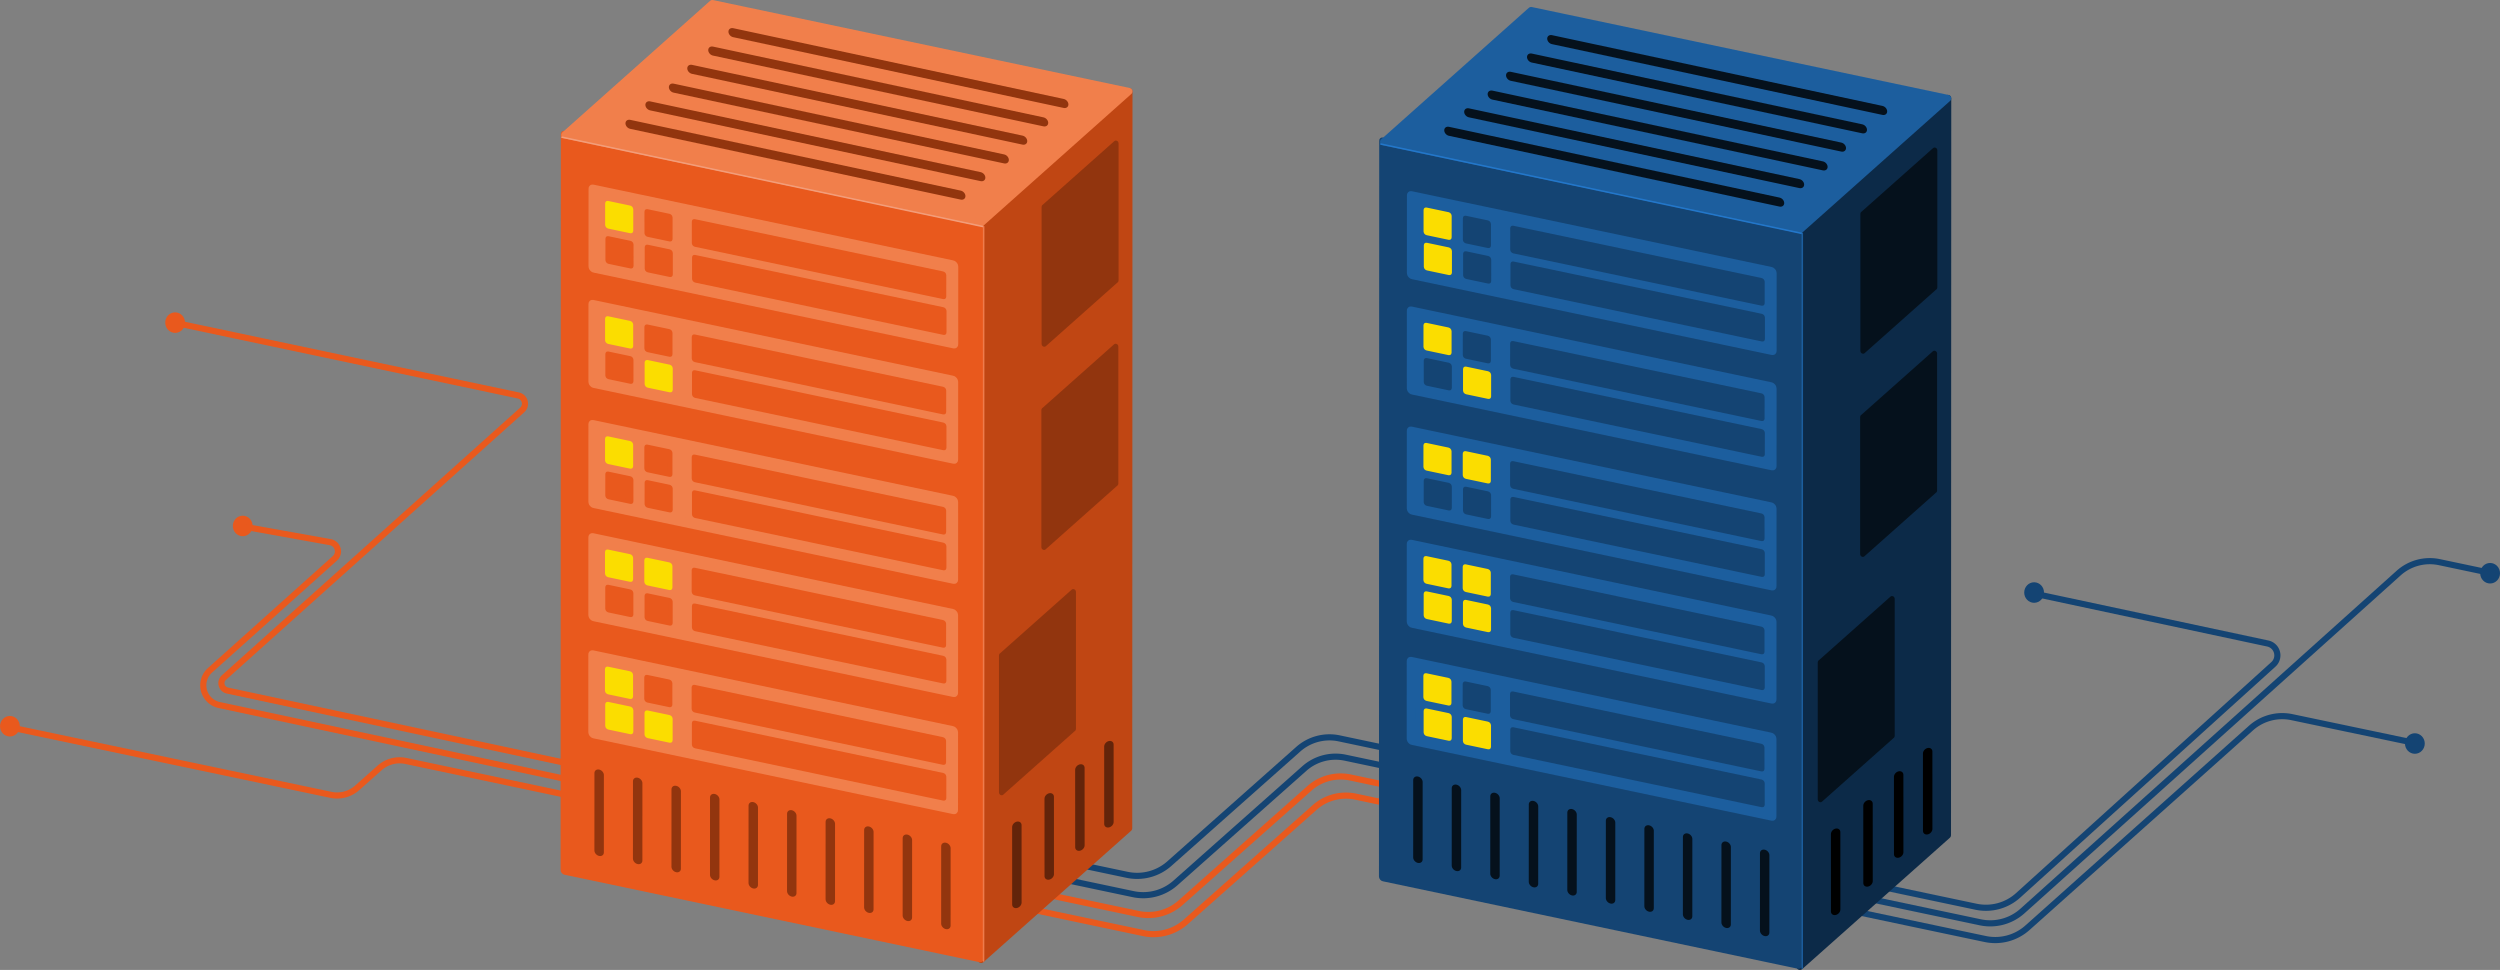 <?xml version="1.0" encoding="UTF-8" standalone="no"?>
<!-- Created with Inkscape (http://www.inkscape.org/) -->

<svg
   width="162.652mm"
   height="63.106mm"
   viewBox="0 0 162.652 63.106"
   version="1.1"
   id="svg1"
   xmlns="http://www.w3.org/2000/svg"
   xmlns:svg="http://www.w3.org/2000/svg">
  <rect x="0" y="0" width="162.652" height="63.106" fill="#808080" stroke="none"/>
  <defs
     id="defs1" />
  <rect
     style="display:none;fill:#ffffff;fill-opacity:1;fill-rule:evenodd;stroke:#e9591d;stroke-width:0.4;stroke-linecap:round;stroke-linejoin:round;stroke-dasharray:none;stroke-opacity:1;paint-order:markers fill stroke"
     id="rect10"
     width="187.463"
     height="112.627"
     x="-17.293"
     y="-11.334"
     ry="0.027" />
  <g
     id="layer5"
     transform="translate(-32.907,-12.354)">
    <path
       style="fill:none;fill-opacity:1;fill-rule:evenodd;stroke:#e9591d;stroke-width:0.4;stroke-linecap:round;stroke-linejoin:round;stroke-dasharray:none;stroke-opacity:1;paint-order:markers fill stroke"
       d="m 111.377,82.74 22.24,4.624 a 0.549,0.549 128.669 0 0 0.612,-0.765 L 123.46,62.867 a 0.49,0.49 128.602 0 1 0.544,-0.682 l 33.411,6.865"
       id="path10-3-7-0"
       transform="matrix(0.916,0.402,0.402,-0.916,-90.887,64.393)" />
    <path
       style="fill:none;fill-opacity:1;fill-rule:evenodd;stroke:#e9591d;stroke-width:0.4;stroke-linecap:round;stroke-linejoin:round;stroke-dasharray:none;stroke-opacity:1;paint-order:markers fill stroke"
       d="m 122.85,74.012 5.338,1.282 a 0.609,0.609 129.541 0 0 0.697,-0.844 l -4.51,-9.932 a 1.311,1.311 128.611 0 1 1.458,-1.826 l 32.383,6.674"
       id="path10-3-7-0-5"
       transform="matrix(0.916,0.402,0.402,-0.916,-93.295,65.065)" />
    <path
       style="fill:none;fill-opacity:1;fill-rule:evenodd;stroke:#144473;stroke-width:0.4;stroke-linecap:round;stroke-linejoin:round;stroke-dasharray:none;stroke-opacity:1;paint-order:markers fill stroke"
       d="m 106.241,70.586 19.253,4.063 a 3.159,3.159 165.159 0 0 2.75,-0.729 l 8.385,-7.443 a 3.06,3.06 165.167 0 1 2.664,-0.706 l 21.803,4.607"
       id="path10-9"
       transform="translate(-18.861,-4.121)" />
    <path
       style="fill:none;fill-opacity:1;fill-rule:evenodd;stroke:#144473;stroke-width:0.4;stroke-linecap:round;stroke-linejoin:round;stroke-dasharray:none;stroke-opacity:1;paint-order:markers fill stroke"
       d="m 106.241,70.586 19.253,4.063 a 3.159,3.159 165.159 0 0 2.75,-0.729 l 8.385,-7.443 a 3.06,3.06 165.167 0 1 2.664,-0.706 l 21.803,4.607"
       id="path10-2"
       transform="translate(-19.257,-5.378)" />
    <path
       style="fill:none;fill-opacity:1;fill-rule:evenodd;stroke:#144473;stroke-width:0.4;stroke-linecap:round;stroke-linejoin:round;stroke-dasharray:none;stroke-opacity:1;paint-order:markers fill stroke"
       d="m 106.241,70.586 19.253,4.063 a 3.122,3.122 164.886 0 0 2.74,-0.74 l 16.607,-15.028 a 0.79,0.79 74.958 0 0 -0.365,-1.358 l -15.064,-3.218"
       id="path10-2-1"
       transform="translate(35.974,-3.302)" />
    <path
       style="fill:none;fill-opacity:1;fill-rule:evenodd;stroke:#e9591d;stroke-width:0.4;stroke-linecap:round;stroke-linejoin:round;stroke-dasharray:none;stroke-opacity:1;paint-order:markers fill stroke"
       d="m 106.241,70.586 19.253,4.063 a 3.159,3.159 165.159 0 0 2.75,-0.729 l 8.385,-7.443 a 3.06,3.06 165.167 0 1 2.664,-0.706 l 21.803,4.607"
       id="path10"
       transform="translate(-18.19,-1.587)" />
    <path
       style="fill:none;fill-opacity:1;fill-rule:evenodd;stroke:#e9591d;stroke-width:0.4;stroke-linecap:round;stroke-linejoin:round;stroke-dasharray:none;stroke-opacity:1;paint-order:markers fill stroke"
       d="m 125.067,65.604 20.942,4.408 a 1.965,1.965 165.13 0 0 1.71,-0.454 l 1.459,-1.297 a 1.963,1.963 165.157 0 1 1.71,-0.453 l 10.159,2.148"
       id="path10-8"
       transform="translate(-91.574,-5.945)" />
    <ellipse
       style="fill:#e9591d;fill-opacity:1;fill-rule:evenodd;stroke:#e9591d;stroke-width:0.4;stroke-linecap:round;stroke-linejoin:round;stroke-dasharray:none;stroke-opacity:1;paint-order:markers fill stroke"
       id="path11"
       cx="33.552"
       cy="59.603"
       rx="0.444"
       ry="0.468" />
    <ellipse
       style="fill:#e9591d;fill-opacity:1;fill-rule:evenodd;stroke:#e9591d;stroke-width:0.4;stroke-linecap:round;stroke-linejoin:round;stroke-dasharray:none;stroke-opacity:1;paint-order:markers fill stroke"
       id="path11-8"
       cx="48.699"
       cy="46.573"
       rx="0.444"
       ry="0.468" />
    <ellipse
       style="fill:#e9591d;fill-opacity:1;fill-rule:evenodd;stroke:#e9591d;stroke-width:0.4;stroke-linecap:round;stroke-linejoin:round;stroke-dasharray:none;stroke-opacity:1;paint-order:markers fill stroke"
       id="path11-5"
       cx="44.301"
       cy="33.344"
       rx="0.444"
       ry="0.468" />
    <path
       style="fill:none;fill-opacity:1;fill-rule:evenodd;stroke:#144473;stroke-width:0.4;stroke-linecap:round;stroke-linejoin:round;stroke-dasharray:none;stroke-opacity:1;paint-order:markers fill stroke"
       d="m 106.241,70.586 19.253,4.063 a 3.147,3.147 165.069 0 0 2.746,-0.732 l 14.543,-12.992 a 3.052,3.052 165.044 0 1 2.661,-0.711 l 7.846,1.648"
       id="path10-2-35"
       transform="translate(36.574,-1.202)" />
    <ellipse
       style="fill:#144473;fill-opacity:1;fill-rule:evenodd;stroke:#144473;stroke-width:0.4;stroke-linecap:round;stroke-linejoin:round;stroke-dasharray:none;stroke-opacity:1;paint-order:markers fill stroke"
       id="path11-9-5"
       cx="165.248"
       cy="50.905"
       rx="0.444"
       ry="0.468" />
    <ellipse
       style="fill:#144473;fill-opacity:1;fill-rule:evenodd;stroke:#144473;stroke-width:0.4;stroke-linecap:round;stroke-linejoin:round;stroke-dasharray:none;stroke-opacity:1;paint-order:markers fill stroke"
       id="path11-9"
       cx="190.02"
       cy="60.728"
       rx="0.444"
       ry="0.468" />
    <ellipse
       style="fill:#144473;fill-opacity:1;fill-rule:evenodd;stroke:#144473;stroke-width:0.4;stroke-linecap:round;stroke-linejoin:round;stroke-dasharray:none;stroke-opacity:1;paint-order:markers fill stroke"
       id="path11-9-3"
       cx="194.915"
       cy="49.649"
       rx="0.444"
       ry="0.468" />
    <path
       style="fill:none;fill-opacity:1;fill-rule:evenodd;stroke:#144473;stroke-width:0.4;stroke-linecap:round;stroke-linejoin:round;stroke-dasharray:none;stroke-opacity:1;paint-order:markers fill stroke"
       d="m 106.241,70.586 19.253,4.063 a 3.136,3.136 164.991 0 0 2.744,-0.736 l 24.47,-21.982 a 3.038,3.038 164.993 0 1 2.658,-0.713 l 3.071,0.648"
       id="path10-2-3"
       transform="translate(36.253,-2.289)" />
    <path
       style="fill:none;fill-opacity:1;fill-rule:evenodd;stroke:#e9591d;stroke-width:0.4;stroke-linecap:round;stroke-linejoin:round;stroke-dasharray:none;stroke-opacity:1;paint-order:markers fill stroke"
       d="m 106.241,70.586 19.253,4.063 a 3.159,3.159 165.159 0 0 2.75,-0.729 l 8.385,-7.443 a 3.06,3.06 165.167 0 1 2.664,-0.706 l 21.803,4.607"
       id="path10-4"
       transform="translate(-18.53,-2.832)" />
  </g>
  <g
     id="layer1"
     transform="translate(-32.907,-12.354)">
    <path
       style="fill:#c04613;fill-opacity:1;fill-rule:evenodd;stroke:#c04613;stroke-width:0.45;stroke-linecap:square;stroke-linejoin:round;stroke-dasharray:none;stroke-opacity:1;paint-order:markers fill stroke"
       d="m 106.363,18.3 -0.017,47.94 -9.604,8.543 -0.041,-47.924 z"
       id="path6-9" />
    <rect
       style="fill:#e9591d;fill-opacity:1;fill-rule:evenodd;stroke:#e9591d;stroke-width:0.455;stroke-linecap:square;stroke-linejoin:round;stroke-dasharray:none;stroke-opacity:1;paint-order:markers fill stroke"
       id="rect1-2"
       width="27.67"
       height="47.935"
       x="71.185"
       y="6.432"
       ry="0.027"
       transform="matrix(0.978,0.206,-3.4125694e-4,1,0,0)" />
    <path
       id="rect2-5"
       style="fill:#f17f4b;fill-opacity:1;fill-rule:evenodd;stroke:#f17f4b;stroke-width:0.45;stroke-linecap:square;stroke-linejoin:round;stroke-opacity:1;paint-order:markers fill stroke"
       d="m 79.253,12.579 27.109,5.72 -9.604,8.554 -27.109,-5.72 z" />
    <path
       style="fill:#f17f4b;fill-opacity:1;fill-rule:evenodd;stroke:#92350e;stroke-width:0.6;stroke-linecap:round;stroke-linejoin:round;stroke-dasharray:none;stroke-opacity:1;paint-order:markers fill stroke"
       d="m 149.694,22.638 c 7,0.023 14,0.047 21.001,0.07"
       id="path7-7"
       transform="matrix(1.024,0.216,-3.3319508e-4,0.976,-79.372,-33.985)" />
    <path
       style="fill:#ffffff;fill-rule:evenodd;stroke:#92350e;stroke-width:0.6;stroke-linecap:round;stroke-linejoin:round;stroke-dasharray:none;stroke-opacity:1;paint-order:markers fill stroke"
       d="m 149.694,22.638 c 7,0.023 14,0.047 21.001,0.07"
       id="path7-0-4"
       transform="matrix(1.024,0.216,-3.3319508e-4,0.976,-78.076,-35.187)" />
    <path
       style="fill:#ffffff;fill-rule:evenodd;stroke:#92350e;stroke-width:0.6;stroke-linecap:round;stroke-linejoin:round;stroke-dasharray:none;stroke-opacity:1;paint-order:markers fill stroke"
       d="m 149.694,22.638 c 7,0.023 14,0.047 21.001,0.07"
       id="path7-08-9"
       transform="matrix(1.024,0.216,-3.3319508e-4,0.976,-76.548,-36.34)" />
    <path
       style="fill:#ffffff;fill-rule:evenodd;stroke:#92350e;stroke-width:0.6;stroke-linecap:round;stroke-linejoin:round;stroke-dasharray:none;stroke-opacity:1;paint-order:markers fill stroke"
       d="m 149.694,22.638 c 7,0.023 14,0.047 21.001,0.07"
       id="path7-03-9"
       transform="matrix(1.024,0.216,-3.3319508e-4,0.976,-75.351,-37.563)" />
    <path
       style="fill:#ffffff;fill-rule:evenodd;stroke:#92350e;stroke-width:0.6;stroke-linecap:round;stroke-linejoin:round;stroke-dasharray:none;stroke-opacity:1;paint-order:markers fill stroke"
       d="m 149.694,22.638 c 7,0.023 14,0.047 21.001,0.07"
       id="path7-1-4"
       transform="matrix(1.024,0.216,-3.3319508e-4,0.976,-73.987,-38.751)" />
    <path
       style="fill:#ffffff;fill-rule:evenodd;stroke:#92350e;stroke-width:0.6;stroke-linecap:round;stroke-linejoin:round;stroke-dasharray:none;stroke-opacity:1;paint-order:markers fill stroke"
       d="m 149.694,22.638 c 7,0.023 14,0.047 21.001,0.07"
       id="path7-8-5"
       transform="matrix(1.024,0.216,-3.3319508e-4,0.976,-72.673,-39.949)" />
    <rect
       style="fill:#f17f4b;fill-opacity:1;fill-rule:evenodd;stroke:#f17f4b;stroke-width:0.607;stroke-linecap:round;stroke-linejoin:round;stroke-dasharray:none;stroke-opacity:1;paint-order:markers fill stroke"
       id="rect7-9"
       width="23.988"
       height="5.115"
       x="73.106"
       y="9.605"
       ry="0.027"
       transform="matrix(0.978,0.206,-3.4125694e-4,1,0,0)" />
    <path
       style="fill:#f17f4b;fill-opacity:1;fill-rule:evenodd;stroke:#92350e;stroke-width:0.6;stroke-linecap:round;stroke-linejoin:round;stroke-dasharray:none;stroke-opacity:1;paint-order:markers fill stroke"
       d="m 147.902,66.741 c 0,1.72 0,3.44 0,5.159"
       id="path8-3"
       transform="matrix(1.024,0.216,-3.3319508e-4,0.976,-79.541,-34.371)" />
    <path
       style="fill:#f17f4b;fill-opacity:1;fill-rule:evenodd;stroke:#92350e;stroke-width:0.6;stroke-linecap:round;stroke-linejoin:round;stroke-dasharray:none;stroke-opacity:1;paint-order:markers fill stroke"
       d="m 147.902,66.741 c 0,1.72 0,3.44 0,5.159"
       id="path8-9-5"
       transform="matrix(1.024,0.216,-3.3319508e-4,0.976,-77.034,-33.842)" />
    <path
       style="fill:#f17f4b;fill-opacity:1;fill-rule:evenodd;stroke:#92350e;stroke-width:0.6;stroke-linecap:round;stroke-linejoin:round;stroke-dasharray:none;stroke-opacity:1;paint-order:markers fill stroke"
       d="m 147.902,66.741 c 0,1.72 0,3.44 0,5.159"
       id="path8-7-7"
       transform="matrix(1.024,0.216,-3.3319508e-4,0.976,-74.528,-33.313)" />
    <path
       style="fill:#f17f4b;fill-opacity:1;fill-rule:evenodd;stroke:#92350e;stroke-width:0.6;stroke-linecap:round;stroke-linejoin:round;stroke-dasharray:none;stroke-opacity:1;paint-order:markers fill stroke"
       d="m 147.902,66.741 c 0,1.72 0,3.44 0,5.159"
       id="path8-1-0"
       transform="matrix(1.024,0.216,-3.3319508e-4,0.976,-72.021,-32.784)" />
    <path
       style="fill:#f17f4b;fill-opacity:1;fill-rule:evenodd;stroke:#92350e;stroke-width:0.6;stroke-linecap:round;stroke-linejoin:round;stroke-dasharray:none;stroke-opacity:1;paint-order:markers fill stroke"
       d="m 147.902,66.741 c 0,1.72 0,3.44 0,5.159"
       id="path8-4-8"
       transform="matrix(1.024,0.216,-3.3319508e-4,0.976,-69.514,-32.255)" />
    <path
       style="fill:#f17f4b;fill-opacity:1;fill-rule:evenodd;stroke:#92350e;stroke-width:0.6;stroke-linecap:round;stroke-linejoin:round;stroke-dasharray:none;stroke-opacity:1;paint-order:markers fill stroke"
       d="m 147.902,66.741 c 0,1.72 0,3.44 0,5.159"
       id="path8-8-1"
       transform="matrix(1.024,0.216,-3.3319508e-4,0.976,-67.008,-31.726)" />
    <path
       style="fill:#f17f4b;fill-opacity:1;fill-rule:evenodd;stroke:#92350e;stroke-width:0.6;stroke-linecap:round;stroke-linejoin:round;stroke-dasharray:none;stroke-opacity:1;paint-order:markers fill stroke"
       d="m 147.902,66.741 c 0,1.72 0,3.44 0,5.159"
       id="path8-0-9"
       transform="matrix(1.024,0.216,-3.3319508e-4,0.976,-64.501,-31.197)" />
    <path
       style="fill:#f17f4b;fill-opacity:1;fill-rule:evenodd;stroke:#92350e;stroke-width:0.6;stroke-linecap:round;stroke-linejoin:round;stroke-dasharray:none;stroke-opacity:1;paint-order:markers fill stroke"
       d="m 147.902,66.741 c 0,1.72 0,3.44 0,5.159"
       id="path8-04-9"
       transform="matrix(1.024,0.216,-3.3319508e-4,0.976,-61.994,-30.668)" />
    <path
       style="fill:#f17f4b;fill-opacity:1;fill-rule:evenodd;stroke:#92350e;stroke-width:0.6;stroke-linecap:round;stroke-linejoin:round;stroke-dasharray:none;stroke-opacity:1;paint-order:markers fill stroke"
       d="m 147.902,66.741 c 0,1.72 0,3.44 0,5.159"
       id="path8-5-7"
       transform="matrix(1.024,0.216,-3.3319508e-4,0.976,-59.487,-30.139)" />
    <path
       style="fill:#f17f4b;fill-opacity:1;fill-rule:evenodd;stroke:#92350e;stroke-width:0.6;stroke-linecap:round;stroke-linejoin:round;stroke-dasharray:none;stroke-opacity:1;paint-order:markers fill stroke"
       d="m 147.902,66.741 c 0,1.72 0,3.44 0,5.159"
       id="path8-83-8"
       transform="matrix(1.024,0.216,-3.3319508e-4,0.976,-56.981,-29.611)" />
    <rect
       style="fill:#fbdd00;fill-opacity:1;fill-rule:evenodd;stroke:#fbdd00;stroke-width:0.303;stroke-linecap:round;stroke-linejoin:round;stroke-dasharray:none;stroke-opacity:1;paint-order:markers fill stroke"
       id="rect8-2"
       width="1.567"
       height="1.495"
       x="74.06"
       y="10.313"
       ry="0.044"
       transform="matrix(0.978,0.206,-3.4125694e-4,1,0,0)" />
    <rect
       style="fill:#e9591d;fill-opacity:1;fill-rule:evenodd;stroke:#e9591d;stroke-width:0.303;stroke-linecap:round;stroke-linejoin:round;stroke-dasharray:none;stroke-opacity:1;paint-order:markers fill stroke"
       id="rect8-3-5"
       width="1.567"
       height="1.495"
       x="76.675"
       y="10.309"
       ry="0.044"
       transform="matrix(0.978,0.206,-3.4125694e-4,1,0,0)" />
    <rect
       style="fill:#e9591d;fill-opacity:1;fill-rule:evenodd;stroke:#e9591d;stroke-width:0.303;stroke-linecap:round;stroke-linejoin:round;stroke-dasharray:none;stroke-opacity:1;paint-order:markers fill stroke"
       id="rect8-9-34"
       width="1.567"
       height="1.495"
       x="74.079"
       y="12.602"
       ry="0.044"
       transform="matrix(0.978,0.206,-3.4125694e-4,1,0,0)" />
    <rect
       style="fill:#e9591d;fill-opacity:1;fill-rule:evenodd;stroke:#e9591d;stroke-width:0.303;stroke-linecap:round;stroke-linejoin:round;stroke-dasharray:none;stroke-opacity:1;paint-order:markers fill stroke"
       id="rect8-6-9"
       width="1.567"
       height="1.495"
       x="76.692"
       y="12.618"
       ry="0.044"
       transform="matrix(0.978,0.206,-3.4125694e-4,1,0,0)" />
    <rect
       style="fill:#e9591d;fill-opacity:1;fill-rule:evenodd;stroke:#e9591d;stroke-width:0.303;stroke-linecap:round;stroke-linejoin:round;stroke-dasharray:none;stroke-opacity:1;paint-order:markers fill stroke"
       id="rect8-8-0"
       width="16.625"
       height="1.495"
       x="79.825"
       y="10.309"
       ry="0.044"
       transform="matrix(0.978,0.206,-3.4125694e-4,1,0,0)" />
    <rect
       style="fill:#e9591d;fill-opacity:1;fill-rule:evenodd;stroke:#e9591d;stroke-width:0.303;stroke-linecap:round;stroke-linejoin:round;stroke-dasharray:none;stroke-opacity:1;paint-order:markers fill stroke"
       id="rect8-8-8-2"
       width="16.625"
       height="1.495"
       x="79.842"
       y="12.634"
       ry="0.044"
       transform="matrix(0.978,0.206,-3.4125694e-4,1,0,0)" />
    <rect
       style="fill:#f17f4b;fill-opacity:1;fill-rule:evenodd;stroke:#f17f4b;stroke-width:0.607;stroke-linecap:round;stroke-linejoin:round;stroke-dasharray:none;stroke-opacity:1;paint-order:markers fill stroke"
       id="rect7-8-0"
       width="23.988"
       height="5.115"
       x="73.103"
       y="39.906"
       ry="0.027"
       transform="matrix(0.978,0.206,-3.4125694e-4,1,0,0)" />
    <rect
       style="fill:#fbdd00;fill-opacity:1;fill-rule:evenodd;stroke:#fbdd00;stroke-width:0.303;stroke-linecap:round;stroke-linejoin:round;stroke-dasharray:none;stroke-opacity:1;paint-order:markers fill stroke"
       id="rect8-38-1"
       width="1.567"
       height="1.495"
       x="74.058"
       y="40.613"
       ry="0.044"
       transform="matrix(0.978,0.206,-3.4125694e-4,1,0,0)" />
    <rect
       style="fill:#e9591d;fill-opacity:1;fill-rule:evenodd;stroke:#e9591d;stroke-width:0.303;stroke-linecap:round;stroke-linejoin:round;stroke-dasharray:none;stroke-opacity:1;paint-order:markers fill stroke"
       id="rect8-3-3-9"
       width="1.567"
       height="1.495"
       x="76.672"
       y="40.61"
       ry="0.044"
       transform="matrix(0.978,0.206,-3.4125694e-4,1,0,0)" />
    <rect
       style="fill:#fbdd00;fill-opacity:1;fill-rule:evenodd;stroke:#fbdd00;stroke-width:0.303;stroke-linecap:round;stroke-linejoin:round;stroke-dasharray:none;stroke-opacity:1;paint-order:markers fill stroke"
       id="rect8-9-3-62"
       width="1.567"
       height="1.495"
       x="74.076"
       y="42.902"
       ry="0.044"
       transform="matrix(0.978,0.206,-3.4125694e-4,1,0,0)" />
    <rect
       style="fill:#fbdd00;fill-opacity:1;fill-rule:evenodd;stroke:#fbdd00;stroke-width:0.303;stroke-linecap:round;stroke-linejoin:round;stroke-dasharray:none;stroke-opacity:1;paint-order:markers fill stroke"
       id="rect8-6-3-1"
       width="1.567"
       height="1.495"
       x="76.69"
       y="42.919"
       ry="0.044"
       transform="matrix(0.978,0.206,-3.4125694e-4,1,0,0)" />
    <rect
       style="fill:#e9591d;fill-opacity:1;fill-rule:evenodd;stroke:#e9591d;stroke-width:0.303;stroke-linecap:round;stroke-linejoin:round;stroke-dasharray:none;stroke-opacity:1;paint-order:markers fill stroke"
       id="rect8-8-80-20"
       width="16.625"
       height="1.495"
       x="79.823"
       y="40.61"
       ry="0.044"
       transform="matrix(0.978,0.206,-3.4125694e-4,1,0,0)" />
    <rect
       style="fill:#e9591d;fill-opacity:1;fill-rule:evenodd;stroke:#e9591d;stroke-width:0.303;stroke-linecap:round;stroke-linejoin:round;stroke-dasharray:none;stroke-opacity:1;paint-order:markers fill stroke"
       id="rect8-8-8-4-73"
       width="16.625"
       height="1.495"
       x="79.84"
       y="42.935"
       ry="0.044"
       transform="matrix(0.978,0.206,-3.4125694e-4,1,0,0)" />
    <rect
       style="fill:#f17f4b;fill-opacity:1;fill-rule:evenodd;stroke:#f17f4b;stroke-width:0.607;stroke-linecap:round;stroke-linejoin:round;stroke-dasharray:none;stroke-opacity:1;paint-order:markers fill stroke"
       id="rect7-8-9-1"
       width="23.988"
       height="5.115"
       x="73.103"
       y="17.108"
       ry="0.027"
       transform="matrix(0.978,0.206,-3.4125694e-4,1,0,0)" />
    <rect
       style="fill:#fbdd00;fill-opacity:1;fill-rule:evenodd;stroke:#fbdd00;stroke-width:0.303;stroke-linecap:round;stroke-linejoin:round;stroke-dasharray:none;stroke-opacity:1;paint-order:markers fill stroke"
       id="rect8-38-0-1"
       width="1.567"
       height="1.495"
       x="74.058"
       y="17.816"
       ry="0.044"
       transform="matrix(0.978,0.206,-3.4125694e-4,1,0,0)" />
    <rect
       style="fill:#e9591d;fill-opacity:1;fill-rule:evenodd;stroke:#e9591d;stroke-width:0.303;stroke-linecap:round;stroke-linejoin:round;stroke-dasharray:none;stroke-opacity:1;paint-order:markers fill stroke"
       id="rect8-3-3-6-9"
       width="1.567"
       height="1.495"
       x="76.672"
       y="17.812"
       ry="0.044"
       transform="matrix(0.978,0.206,-3.4125694e-4,1,0,0)" />
    <rect
       style="fill:#e9591d;fill-opacity:1;fill-rule:evenodd;stroke:#e9591d;stroke-width:0.303;stroke-linecap:round;stroke-linejoin:round;stroke-dasharray:none;stroke-opacity:1;paint-order:markers fill stroke"
       id="rect8-9-3-8-0"
       width="1.567"
       height="1.495"
       x="74.076"
       y="20.105"
       ry="0.044"
       transform="matrix(0.978,0.206,-3.4125694e-4,1,0,0)" />
    <rect
       style="fill:#fbdd00;fill-opacity:1;fill-rule:evenodd;stroke:#fbdd00;stroke-width:0.303;stroke-linecap:round;stroke-linejoin:round;stroke-dasharray:none;stroke-opacity:1;paint-order:markers fill stroke"
       id="rect8-6-3-7-5"
       width="1.567"
       height="1.495"
       x="76.69"
       y="20.121"
       ry="0.044"
       transform="matrix(0.978,0.206,-3.4125694e-4,1,0,0)" />
    <rect
       style="fill:#e9591d;fill-opacity:1;fill-rule:evenodd;stroke:#e9591d;stroke-width:0.303;stroke-linecap:round;stroke-linejoin:round;stroke-dasharray:none;stroke-opacity:1;paint-order:markers fill stroke"
       id="rect8-8-80-9-6"
       width="16.625"
       height="1.495"
       x="79.823"
       y="17.812"
       ry="0.044"
       transform="matrix(0.978,0.206,-3.4125694e-4,1,0,0)" />
    <rect
       style="fill:#e9591d;fill-opacity:1;fill-rule:evenodd;stroke:#e9591d;stroke-width:0.303;stroke-linecap:round;stroke-linejoin:round;stroke-dasharray:none;stroke-opacity:1;paint-order:markers fill stroke"
       id="rect8-8-8-4-0-7"
       width="16.625"
       height="1.495"
       x="79.84"
       y="20.137"
       ry="0.044"
       transform="matrix(0.978,0.206,-3.4125694e-4,1,0,0)" />
    <rect
       style="fill:#f17f4b;fill-opacity:1;fill-rule:evenodd;stroke:#f17f4b;stroke-width:0.607;stroke-linecap:round;stroke-linejoin:round;stroke-dasharray:none;stroke-opacity:1;paint-order:markers fill stroke"
       id="rect7-8-7-7"
       width="23.988"
       height="5.115"
       x="73.103"
       y="24.922"
       ry="0.027"
       transform="matrix(0.978,0.206,-3.4125694e-4,1,0,0)" />
    <rect
       style="fill:#fbdd00;fill-opacity:1;fill-rule:evenodd;stroke:#fbdd00;stroke-width:0.303;stroke-linecap:round;stroke-linejoin:round;stroke-dasharray:none;stroke-opacity:1;paint-order:markers fill stroke"
       id="rect8-38-3-4"
       width="1.567"
       height="1.495"
       x="74.058"
       y="25.63"
       ry="0.044"
       transform="matrix(0.978,0.206,-3.4125694e-4,1,0,0)" />
    <rect
       style="fill:#e9591d;fill-opacity:1;fill-rule:evenodd;stroke:#e9591d;stroke-width:0.303;stroke-linecap:round;stroke-linejoin:round;stroke-dasharray:none;stroke-opacity:1;paint-order:markers fill stroke"
       id="rect8-3-3-2-0"
       width="1.567"
       height="1.495"
       x="76.672"
       y="25.627"
       ry="0.044"
       transform="matrix(0.978,0.206,-3.4125694e-4,1,0,0)" />
    <rect
       style="fill:#e9591d;fill-opacity:1;fill-rule:evenodd;stroke:#e9591d;stroke-width:0.303;stroke-linecap:round;stroke-linejoin:round;stroke-dasharray:none;stroke-opacity:1;paint-order:markers fill stroke"
       id="rect8-9-3-6-6"
       width="1.567"
       height="1.495"
       x="74.076"
       y="27.919"
       ry="0.044"
       transform="matrix(0.978,0.206,-3.4125694e-4,1,0,0)" />
    <rect
       style="fill:#e9591d;fill-opacity:1;fill-rule:evenodd;stroke:#e9591d;stroke-width:0.303;stroke-linecap:round;stroke-linejoin:round;stroke-dasharray:none;stroke-opacity:1;paint-order:markers fill stroke"
       id="rect8-6-3-5-4"
       width="1.567"
       height="1.495"
       x="76.69"
       y="27.935"
       ry="0.044"
       transform="matrix(0.978,0.206,-3.4125694e-4,1,0,0)" />
    <rect
       style="fill:#e9591d;fill-opacity:1;fill-rule:evenodd;stroke:#e9591d;stroke-width:0.303;stroke-linecap:round;stroke-linejoin:round;stroke-dasharray:none;stroke-opacity:1;paint-order:markers fill stroke"
       id="rect8-8-80-2-7"
       width="16.625"
       height="1.495"
       x="79.823"
       y="25.627"
       ry="0.044"
       transform="matrix(0.978,0.206,-3.4125694e-4,1,0,0)" />
    <rect
       style="fill:#e9591d;fill-opacity:1;fill-rule:evenodd;stroke:#e9591d;stroke-width:0.303;stroke-linecap:round;stroke-linejoin:round;stroke-dasharray:none;stroke-opacity:1;paint-order:markers fill stroke"
       id="rect8-8-8-4-6-4"
       width="16.625"
       height="1.495"
       x="79.84"
       y="27.951"
       ry="0.044"
       transform="matrix(0.978,0.206,-3.4125694e-4,1,0,0)" />
    <rect
       style="fill:#f17f4b;fill-opacity:1;fill-rule:evenodd;stroke:#f17f4b;stroke-width:0.607;stroke-linecap:round;stroke-linejoin:round;stroke-dasharray:none;stroke-opacity:1;paint-order:markers fill stroke"
       id="rect7-8-96-8"
       width="23.988"
       height="5.115"
       x="73.103"
       y="32.285"
       ry="0.027"
       transform="matrix(0.978,0.206,-3.4125694e-4,1,0,0)" />
    <rect
       style="fill:#fbdd00;fill-opacity:1;fill-rule:evenodd;stroke:#fbdd00;stroke-width:0.303;stroke-linecap:round;stroke-linejoin:round;stroke-dasharray:none;stroke-opacity:1;paint-order:markers fill stroke"
       id="rect8-38-04-5"
       width="1.567"
       height="1.495"
       x="74.058"
       y="32.993"
       ry="0.044"
       transform="matrix(0.978,0.206,-3.4125694e-4,1,0,0)" />
    <rect
       style="fill:#fbdd00;fill-opacity:1;fill-rule:evenodd;stroke:#fbdd00;stroke-width:0.303;stroke-linecap:round;stroke-linejoin:round;stroke-dasharray:none;stroke-opacity:1;paint-order:markers fill stroke"
       id="rect8-3-3-1-8"
       width="1.567"
       height="1.495"
       x="76.673"
       y="32.989"
       ry="0.044"
       transform="matrix(0.978,0.206,-3.4125694e-4,1,0,0)" />
    <rect
       style="fill:#e9591d;fill-opacity:1;fill-rule:evenodd;stroke:#e9591d;stroke-width:0.303;stroke-linecap:round;stroke-linejoin:round;stroke-dasharray:none;stroke-opacity:1;paint-order:markers fill stroke"
       id="rect8-9-3-0-2"
       width="1.567"
       height="1.495"
       x="74.076"
       y="35.282"
       ry="0.044"
       transform="matrix(0.978,0.206,-3.4125694e-4,1,0,0)" />
    <rect
       style="fill:#e9591d;fill-opacity:1;fill-rule:evenodd;stroke:#e9591d;stroke-width:0.303;stroke-linecap:round;stroke-linejoin:round;stroke-dasharray:none;stroke-opacity:1;paint-order:markers fill stroke"
       id="rect8-6-3-4-6"
       width="1.567"
       height="1.495"
       x="76.69"
       y="35.298"
       ry="0.044"
       transform="matrix(0.978,0.206,-3.4125694e-4,1,0,0)" />
    <rect
       style="fill:#e9591d;fill-opacity:1;fill-rule:evenodd;stroke:#e9591d;stroke-width:0.303;stroke-linecap:round;stroke-linejoin:round;stroke-dasharray:none;stroke-opacity:1;paint-order:markers fill stroke"
       id="rect8-8-80-8-0"
       width="16.625"
       height="1.495"
       x="79.823"
       y="32.989"
       ry="0.044"
       transform="matrix(0.978,0.206,-3.4125694e-4,1,0,0)" />
    <rect
       style="fill:#e9591d;fill-opacity:1;fill-rule:evenodd;stroke:#e9591d;stroke-width:0.303;stroke-linecap:round;stroke-linejoin:round;stroke-dasharray:none;stroke-opacity:1;paint-order:markers fill stroke"
       id="rect8-8-8-4-7-6"
       width="16.625"
       height="1.495"
       x="79.84"
       y="35.314"
       ry="0.044"
       transform="matrix(0.978,0.206,-3.4125694e-4,1,0,0)" />
    <path
       style="fill:#f17f4b;fill-opacity:1;fill-rule:evenodd;stroke:#63240a;stroke-width:0.6;stroke-linecap:round;stroke-linejoin:round;stroke-dasharray:none;stroke-opacity:1;paint-order:markers fill stroke"
       d="m 147.902,66.741 c 0,1.72 0,3.44 0,5.159"
       id="path8-83-8-8"
       transform="matrix(-1.024,0.216,3.3319508e-4,0.976,250.494,-30.983)" />
    <path
       style="fill:#f17f4b;fill-opacity:1;fill-rule:evenodd;stroke:#63240a;stroke-width:0.6;stroke-linecap:round;stroke-linejoin:round;stroke-dasharray:none;stroke-opacity:1;paint-order:markers fill stroke"
       d="m 147.902,66.741 c 0,1.72 0,3.44 0,5.159"
       id="path8-83-8-8-9"
       transform="matrix(-1.024,0.216,3.3319508e-4,0.976,252.599,-32.831)" />
    <path
       style="fill:#f17f4b;fill-opacity:1;fill-rule:evenodd;stroke:#63240a;stroke-width:0.6;stroke-linecap:round;stroke-linejoin:round;stroke-dasharray:none;stroke-opacity:1;paint-order:markers fill stroke"
       d="m 147.902,66.741 c 0,1.72 0,3.44 0,5.159"
       id="path8-83-8-8-0"
       transform="matrix(-1.024,0.216,3.3319508e-4,0.976,254.594,-34.71)" />
    <path
       style="fill:#f17f4b;fill-opacity:1;fill-rule:evenodd;stroke:#63240a;stroke-width:0.6;stroke-linecap:round;stroke-linejoin:round;stroke-dasharray:none;stroke-opacity:1;paint-order:markers fill stroke"
       d="m 147.902,66.741 c 0,1.72 0,3.44 0,5.159"
       id="path8-83-8-8-6"
       transform="matrix(-1.024,0.216,3.3319508e-4,0.976,256.482,-36.227)" />
    <path
       id="rect8"
       style="fill:#92350e;fill-opacity:1;fill-rule:evenodd;stroke:#92350e;stroke-width:0.3;stroke-linecap:round;stroke-linejoin:round;stroke-opacity:1;paint-order:markers fill stroke"
       d="m 98.078,54.966 4.654,-4.137 c 0.015,0 0.027,0.012 0.027,0.027 v 8.926 c 0,0.015 -0.012,0.027 -0.027,0.027 l -4.654,4.137 c -0.015,0 -0.027,-0.012 -0.027,-0.027 v -8.926 c 0,-0.015 0.012,-0.027 0.027,-0.027 z" />
    <path
       id="rect8-75"
       style="fill:#92350e;fill-opacity:1;fill-rule:evenodd;stroke:#92350e;stroke-width:0.3;stroke-linecap:round;stroke-linejoin:round;stroke-opacity:1;paint-order:markers fill stroke"
       d="m 100.836,39.004 4.654,-4.137 c 0.015,0 0.027,0.012 0.027,0.027 v 8.926 c 0,0.015 -0.012,0.027 -0.027,0.027 l -4.654,4.137 c -0.015,0 -0.027,-0.012 -0.027,-0.027 v -8.926 c 0,-0.015 0.012,-0.027 0.027,-0.027 z" />
    <path
       id="rect8-7"
       style="fill:#92350e;fill-opacity:1;fill-rule:evenodd;stroke:#92350e;stroke-width:0.3;stroke-linecap:round;stroke-linejoin:round;stroke-opacity:1;paint-order:markers fill stroke"
       d="m 100.851,25.785 4.654,-4.137 c 0.015,0 0.027,0.012 0.027,0.027 v 8.926 c 0,0.015 -0.012,0.027 -0.027,0.027 l -4.654,4.137 c -0.015,0 -0.027,-0.012 -0.027,-0.027 v -8.926 c 0,-0.015 0.012,-0.027 0.027,-0.027 z" />
    <path
       style="fill:#fbdd00;fill-opacity:1;fill-rule:evenodd;stroke:#f29d7a;stroke-width:0.1;stroke-linecap:round;stroke-linejoin:round;stroke-dasharray:none;stroke-opacity:1;paint-order:markers fill stroke"
       d="m 69.468,21.28 27.411,5.818"
       id="path8-0" />
    <path
       style="fill:#fbdd00;fill-opacity:1;fill-rule:evenodd;stroke:#ee7b4b;stroke-width:0.1;stroke-linecap:round;stroke-linejoin:round;stroke-dasharray:none;stroke-opacity:1;paint-order:markers fill stroke"
       d="m 96.904,27.1 -0.006,47.778"
       id="path9-6" />
  </g>
  <g
     id="layer3"
     transform="translate(-32.907,-12.354)">
    <path
       style="fill:#0c2a48;fill-opacity:1;fill-rule:evenodd;stroke:#0c2a48;stroke-width:0.45;stroke-linecap:square;stroke-linejoin:round;stroke-dasharray:none;stroke-opacity:1;paint-order:markers fill stroke"
       d="m 159.633,18.752 -0.017,47.94 -9.604,8.543 -0.041,-47.924 z"
       id="path6-9-7" />
    <rect
       style="fill:#144473;fill-opacity:1;fill-rule:evenodd;stroke:#144473;stroke-width:0.455;stroke-linecap:square;stroke-linejoin:round;stroke-dasharray:none;stroke-opacity:1;paint-order:markers fill stroke"
       id="rect1-2-1"
       width="27.67"
       height="47.935"
       x="125.624"
       y="-4.355"
       ry="0.027"
       transform="matrix(0.978,0.206,-3.4125694e-4,1,0,0)" />
    <path
       id="rect2-5-3"
       style="fill:#1c5e9e;fill-opacity:1;fill-rule:evenodd;stroke:#1c5e9e;stroke-width:0.45;stroke-linecap:square;stroke-linejoin:round;stroke-opacity:1;paint-order:markers fill stroke"
       d="m 132.523,13.032 27.109,5.72 -9.604,8.554 -27.109,-5.72 z" />
    <path
       style="fill:#f17f4b;fill-opacity:1;fill-rule:evenodd;stroke:#05111c;stroke-width:0.6;stroke-linecap:round;stroke-linejoin:round;stroke-dasharray:none;stroke-opacity:1;paint-order:markers fill stroke"
       d="m 149.694,22.638 c 7,0.023 14,0.047 21.001,0.07"
       id="path7-7-8"
       transform="matrix(1.024,0.216,-3.3319508e-4,0.976,-26.102,-33.532)" />
    <path
       style="fill:#ffffff;fill-rule:evenodd;stroke:#05111c;stroke-width:0.6;stroke-linecap:round;stroke-linejoin:round;stroke-dasharray:none;stroke-opacity:1;paint-order:markers fill stroke"
       d="m 149.694,22.638 c 7,0.023 14,0.047 21.001,0.07"
       id="path7-0-4-0"
       transform="matrix(1.024,0.216,-3.3319508e-4,0.976,-24.805,-34.734)" />
    <path
       style="fill:#ffffff;fill-rule:evenodd;stroke:#05111c;stroke-width:0.6;stroke-linecap:round;stroke-linejoin:round;stroke-dasharray:none;stroke-opacity:1;paint-order:markers fill stroke"
       d="m 149.694,22.638 c 7,0.023 14,0.047 21.001,0.07"
       id="path7-08-9-9"
       transform="matrix(1.024,0.216,-3.3319508e-4,0.976,-23.278,-35.887)" />
    <path
       style="fill:#ffffff;fill-rule:evenodd;stroke:#05111c;stroke-width:0.6;stroke-linecap:round;stroke-linejoin:round;stroke-dasharray:none;stroke-opacity:1;paint-order:markers fill stroke"
       d="m 149.694,22.638 c 7,0.023 14,0.047 21.001,0.07"
       id="path7-03-9-7"
       transform="matrix(1.024,0.216,-3.3319508e-4,0.976,-22.081,-37.11)" />
    <path
       style="fill:#ffffff;fill-rule:evenodd;stroke:#05111c;stroke-width:0.6;stroke-linecap:round;stroke-linejoin:round;stroke-dasharray:none;stroke-opacity:1;paint-order:markers fill stroke"
       d="m 149.694,22.638 c 7,0.023 14,0.047 21.001,0.07"
       id="path7-1-4-9"
       transform="matrix(1.024,0.216,-3.3319508e-4,0.976,-20.717,-38.298)" />
    <path
       style="fill:#ffffff;fill-rule:evenodd;stroke:#05111c;stroke-width:0.6;stroke-linecap:round;stroke-linejoin:round;stroke-dasharray:none;stroke-opacity:1;paint-order:markers fill stroke"
       d="m 149.694,22.638 c 7,0.023 14,0.047 21.001,0.07"
       id="path7-8-5-9"
       transform="matrix(1.024,0.216,-3.3319508e-4,0.976,-19.403,-39.496)" />
    <rect
       style="fill:#1c5e9e;fill-opacity:1;fill-rule:evenodd;stroke:#1c5e9e;stroke-width:0.607;stroke-linecap:round;stroke-linejoin:round;stroke-dasharray:none;stroke-opacity:1;paint-order:markers fill stroke"
       id="rect7-9-3"
       width="23.988"
       height="5.115"
       x="127.545"
       y="-1.181"
       ry="0.027"
       transform="matrix(0.978,0.206,-3.4125694e-4,1,0,0)" />
    <path
       style="fill:#f17f4b;fill-opacity:1;fill-rule:evenodd;stroke:#05111c;stroke-width:0.6;stroke-linecap:round;stroke-linejoin:round;stroke-dasharray:none;stroke-opacity:1;paint-order:markers fill stroke"
       d="m 147.902,66.741 c 0,1.72 0,3.44 0,5.159"
       id="path8-3-2"
       transform="matrix(1.024,0.216,-3.3319508e-4,0.976,-26.271,-33.918)" />
    <path
       style="fill:#f17f4b;fill-opacity:1;fill-rule:evenodd;stroke:#05111c;stroke-width:0.6;stroke-linecap:round;stroke-linejoin:round;stroke-dasharray:none;stroke-opacity:1;paint-order:markers fill stroke"
       d="m 147.902,66.741 c 0,1.72 0,3.44 0,5.159"
       id="path8-9-5-4"
       transform="matrix(1.024,0.216,-3.3319508e-4,0.976,-23.764,-33.389)" />
    <path
       style="fill:#f17f4b;fill-opacity:1;fill-rule:evenodd;stroke:#05111c;stroke-width:0.6;stroke-linecap:round;stroke-linejoin:round;stroke-dasharray:none;stroke-opacity:1;paint-order:markers fill stroke"
       d="m 147.902,66.741 c 0,1.72 0,3.44 0,5.159"
       id="path8-7-7-3"
       transform="matrix(1.024,0.216,-3.3319508e-4,0.976,-21.257,-32.86)" />
    <path
       style="fill:#f17f4b;fill-opacity:1;fill-rule:evenodd;stroke:#05111c;stroke-width:0.6;stroke-linecap:round;stroke-linejoin:round;stroke-dasharray:none;stroke-opacity:1;paint-order:markers fill stroke"
       d="m 147.902,66.741 c 0,1.72 0,3.44 0,5.159"
       id="path8-1-0-7"
       transform="matrix(1.024,0.216,-3.3319508e-4,0.976,-18.751,-32.331)" />
    <path
       style="fill:#f17f4b;fill-opacity:1;fill-rule:evenodd;stroke:#05111c;stroke-width:0.6;stroke-linecap:round;stroke-linejoin:round;stroke-dasharray:none;stroke-opacity:1;paint-order:markers fill stroke"
       d="m 147.902,66.741 c 0,1.72 0,3.44 0,5.159"
       id="path8-4-8-1"
       transform="matrix(1.024,0.216,-3.3319508e-4,0.976,-16.244,-31.802)" />
    <path
       style="fill:#f17f4b;fill-opacity:1;fill-rule:evenodd;stroke:#05111c;stroke-width:0.6;stroke-linecap:round;stroke-linejoin:round;stroke-dasharray:none;stroke-opacity:1;paint-order:markers fill stroke"
       d="m 147.902,66.741 c 0,1.72 0,3.44 0,5.159"
       id="path8-8-1-2"
       transform="matrix(1.024,0.216,-3.3319508e-4,0.976,-13.737,-31.273)" />
    <path
       style="fill:#f17f4b;fill-opacity:1;fill-rule:evenodd;stroke:#05111c;stroke-width:0.6;stroke-linecap:round;stroke-linejoin:round;stroke-dasharray:none;stroke-opacity:1;paint-order:markers fill stroke"
       d="m 147.902,66.741 c 0,1.72 0,3.44 0,5.159"
       id="path8-0-9-2"
       transform="matrix(1.024,0.216,-3.3319508e-4,0.976,-11.231,-30.744)" />
    <path
       style="fill:#f17f4b;fill-opacity:1;fill-rule:evenodd;stroke:#05111c;stroke-width:0.6;stroke-linecap:round;stroke-linejoin:round;stroke-dasharray:none;stroke-opacity:1;paint-order:markers fill stroke"
       d="m 147.902,66.741 c 0,1.72 0,3.44 0,5.159"
       id="path8-04-9-0"
       transform="matrix(1.024,0.216,-3.3319508e-4,0.976,-8.724,-30.215)" />
    <path
       style="fill:#f17f4b;fill-opacity:1;fill-rule:evenodd;stroke:#05111c;stroke-width:0.6;stroke-linecap:round;stroke-linejoin:round;stroke-dasharray:none;stroke-opacity:1;paint-order:markers fill stroke"
       d="m 147.902,66.741 c 0,1.72 0,3.44 0,5.159"
       id="path8-5-7-2"
       transform="matrix(1.024,0.216,-3.3319508e-4,0.976,-6.217,-29.687)" />
    <path
       style="fill:#f17f4b;fill-opacity:1;fill-rule:evenodd;stroke:#05111c;stroke-width:0.6;stroke-linecap:round;stroke-linejoin:round;stroke-dasharray:none;stroke-opacity:1;paint-order:markers fill stroke"
       d="m 147.902,66.741 c 0,1.72 0,3.44 0,5.159"
       id="path8-83-8-1"
       transform="matrix(1.024,0.216,-3.3319508e-4,0.976,-3.711,-29.158)" />
    <rect
       style="fill:#fbdd00;fill-opacity:1;fill-rule:evenodd;stroke:#fbdd00;stroke-width:0.303;stroke-linecap:round;stroke-linejoin:round;stroke-dasharray:none;stroke-opacity:1;paint-order:markers fill stroke"
       id="rect8-2-7"
       width="1.567"
       height="1.495"
       x="128.5"
       y="-0.473"
       ry="0.044"
       transform="matrix(0.978,0.206,-3.4125694e-4,1,0,0)" />
    <rect
       style="fill:#144473;fill-opacity:1;fill-rule:evenodd;stroke:#144473;stroke-width:0.303;stroke-linecap:round;stroke-linejoin:round;stroke-dasharray:none;stroke-opacity:1;paint-order:markers fill stroke"
       id="rect8-3-5-5"
       width="1.567"
       height="1.495"
       x="131.114"
       y="-0.477"
       ry="0.044"
       transform="matrix(0.978,0.206,-3.4125694e-4,1,0,0)" />
    <rect
       style="fill:#fbdd00;fill-opacity:1;fill-rule:evenodd;stroke:#fbdd00;stroke-width:0.303;stroke-linecap:round;stroke-linejoin:round;stroke-dasharray:none;stroke-opacity:1;paint-order:markers fill stroke"
       id="rect8-9-34-1"
       width="1.567"
       height="1.495"
       x="128.518"
       y="1.816"
       ry="0.044"
       transform="matrix(0.978,0.206,-3.4125694e-4,1,0,0)" />
    <rect
       style="fill:#144473;fill-opacity:1;fill-rule:evenodd;stroke:#144473;stroke-width:0.303;stroke-linecap:round;stroke-linejoin:round;stroke-dasharray:none;stroke-opacity:1;paint-order:markers fill stroke"
       id="rect8-6-9-7"
       width="1.567"
       height="1.495"
       x="131.132"
       y="1.832"
       ry="0.044"
       transform="matrix(0.978,0.206,-3.4125694e-4,1,0,0)" />
    <rect
       style="fill:#144473;fill-opacity:1;fill-rule:evenodd;stroke:#144473;stroke-width:0.303;stroke-linecap:round;stroke-linejoin:round;stroke-dasharray:none;stroke-opacity:1;paint-order:markers fill stroke"
       id="rect8-8-0-4"
       width="16.625"
       height="1.495"
       x="134.265"
       y="-0.477"
       ry="0.044"
       transform="matrix(0.978,0.206,-3.4125694e-4,1,0,0)" />
    <rect
       style="fill:#144473;fill-opacity:1;fill-rule:evenodd;stroke:#144473;stroke-width:0.303;stroke-linecap:round;stroke-linejoin:round;stroke-dasharray:none;stroke-opacity:1;paint-order:markers fill stroke"
       id="rect8-8-8-2-1"
       width="16.625"
       height="1.495"
       x="134.282"
       y="1.848"
       ry="0.044"
       transform="matrix(0.978,0.206,-3.4125694e-4,1,0,0)" />
    <rect
       style="fill:#1c5e9e;fill-opacity:1;fill-rule:evenodd;stroke:#1c5e9e;stroke-width:0.607;stroke-linecap:round;stroke-linejoin:round;stroke-dasharray:none;stroke-opacity:1;paint-order:markers fill stroke"
       id="rect7-8-0-7"
       width="23.988"
       height="5.115"
       x="127.543"
       y="29.119"
       ry="0.027"
       transform="matrix(0.978,0.206,-3.4125694e-4,1,0,0)" />
    <rect
       style="fill:#fbdd00;fill-opacity:1;fill-rule:evenodd;stroke:#fbdd00;stroke-width:0.303;stroke-linecap:round;stroke-linejoin:round;stroke-dasharray:none;stroke-opacity:1;paint-order:markers fill stroke"
       id="rect8-38-1-1"
       width="1.567"
       height="1.495"
       x="128.497"
       y="29.827"
       ry="0.044"
       transform="matrix(0.978,0.206,-3.4125694e-4,1,0,0)" />
    <rect
       style="fill:#144473;fill-opacity:1;fill-rule:evenodd;stroke:#144473;stroke-width:0.303;stroke-linecap:round;stroke-linejoin:round;stroke-dasharray:none;stroke-opacity:1;paint-order:markers fill stroke"
       id="rect8-3-3-9-1"
       width="1.567"
       height="1.495"
       x="131.112"
       y="29.824"
       ry="0.044"
       transform="matrix(0.978,0.206,-3.4125694e-4,1,0,0)" />
    <rect
       style="fill:#fbdd00;fill-opacity:1;fill-rule:evenodd;stroke:#fbdd00;stroke-width:0.303;stroke-linecap:round;stroke-linejoin:round;stroke-dasharray:none;stroke-opacity:1;paint-order:markers fill stroke"
       id="rect8-9-3-62-1"
       width="1.567"
       height="1.495"
       x="128.516"
       y="32.116"
       ry="0.044"
       transform="matrix(0.978,0.206,-3.4125694e-4,1,0,0)" />
    <rect
       style="fill:#fbdd00;fill-opacity:1;fill-rule:evenodd;stroke:#fbdd00;stroke-width:0.303;stroke-linecap:round;stroke-linejoin:round;stroke-dasharray:none;stroke-opacity:1;paint-order:markers fill stroke"
       id="rect8-6-3-1-7"
       width="1.567"
       height="1.495"
       x="131.129"
       y="32.132"
       ry="0.044"
       transform="matrix(0.978,0.206,-3.4125694e-4,1,0,0)" />
    <rect
       style="fill:#144473;fill-opacity:1;fill-rule:evenodd;stroke:#144473;stroke-width:0.303;stroke-linecap:round;stroke-linejoin:round;stroke-dasharray:none;stroke-opacity:1;paint-order:markers fill stroke"
       id="rect8-8-80-20-0"
       width="16.625"
       height="1.495"
       x="134.262"
       y="29.824"
       ry="0.044"
       transform="matrix(0.978,0.206,-3.4125694e-4,1,0,0)" />
    <rect
       style="fill:#144473;fill-opacity:1;fill-rule:evenodd;stroke:#144473;stroke-width:0.303;stroke-linecap:round;stroke-linejoin:round;stroke-dasharray:none;stroke-opacity:1;paint-order:markers fill stroke"
       id="rect8-8-8-4-73-4"
       width="16.625"
       height="1.495"
       x="134.279"
       y="32.149"
       ry="0.044"
       transform="matrix(0.978,0.206,-3.4125694e-4,1,0,0)" />
    <rect
       style="fill:#1c5e9e;fill-opacity:1;fill-rule:evenodd;stroke:#1c5e9e;stroke-width:0.607;stroke-linecap:round;stroke-linejoin:round;stroke-dasharray:none;stroke-opacity:1;paint-order:markers fill stroke"
       id="rect7-8-9-1-0"
       width="23.988"
       height="5.115"
       x="127.543"
       y="6.322"
       ry="0.027"
       transform="matrix(0.978,0.206,-3.4125694e-4,1,0,0)" />
    <rect
       style="fill:#fbdd00;fill-opacity:1;fill-rule:evenodd;stroke:#fbdd00;stroke-width:0.303;stroke-linecap:round;stroke-linejoin:round;stroke-dasharray:none;stroke-opacity:1;paint-order:markers fill stroke"
       id="rect8-38-0-1-8"
       width="1.567"
       height="1.495"
       x="128.497"
       y="7.029"
       ry="0.044"
       transform="matrix(0.978,0.206,-3.4125694e-4,1,0,0)" />
    <rect
       style="fill:#144473;fill-opacity:1;fill-rule:evenodd;stroke:#144473;stroke-width:0.303;stroke-linecap:round;stroke-linejoin:round;stroke-dasharray:none;stroke-opacity:1;paint-order:markers fill stroke"
       id="rect8-3-3-6-9-5"
       width="1.567"
       height="1.495"
       x="131.112"
       y="7.026"
       ry="0.044"
       transform="matrix(0.978,0.206,-3.4125694e-4,1,0,0)" />
    <rect
       style="fill:#144473;fill-opacity:1;fill-rule:evenodd;stroke:#144473;stroke-width:0.303;stroke-linecap:round;stroke-linejoin:round;stroke-dasharray:none;stroke-opacity:1;paint-order:markers fill stroke"
       id="rect8-9-3-8-0-1"
       width="1.567"
       height="1.495"
       x="128.516"
       y="9.318"
       ry="0.044"
       transform="matrix(0.978,0.206,-3.4125694e-4,1,0,0)" />
    <rect
       style="fill:#fbdd00;fill-opacity:1;fill-rule:evenodd;stroke:#fbdd00;stroke-width:0.303;stroke-linecap:round;stroke-linejoin:round;stroke-dasharray:none;stroke-opacity:1;paint-order:markers fill stroke"
       id="rect8-6-3-7-5-6"
       width="1.567"
       height="1.495"
       x="131.129"
       y="9.335"
       ry="0.044"
       transform="matrix(0.978,0.206,-3.4125694e-4,1,0,0)" />
    <rect
       style="fill:#144473;fill-opacity:1;fill-rule:evenodd;stroke:#144473;stroke-width:0.303;stroke-linecap:round;stroke-linejoin:round;stroke-dasharray:none;stroke-opacity:1;paint-order:markers fill stroke"
       id="rect8-8-80-9-6-6"
       width="16.625"
       height="1.495"
       x="134.262"
       y="7.026"
       ry="0.044"
       transform="matrix(0.978,0.206,-3.4125694e-4,1,0,0)" />
    <rect
       style="fill:#144473;fill-opacity:1;fill-rule:evenodd;stroke:#144473;stroke-width:0.303;stroke-linecap:round;stroke-linejoin:round;stroke-dasharray:none;stroke-opacity:1;paint-order:markers fill stroke"
       id="rect8-8-8-4-0-7-2"
       width="16.625"
       height="1.495"
       x="134.279"
       y="9.351"
       ry="0.044"
       transform="matrix(0.978,0.206,-3.4125694e-4,1,0,0)" />
    <rect
       style="fill:#1c5e9e;fill-opacity:1;fill-rule:evenodd;stroke:#1c5e9e;stroke-width:0.607;stroke-linecap:round;stroke-linejoin:round;stroke-dasharray:none;stroke-opacity:1;paint-order:markers fill stroke"
       id="rect7-8-7-7-1"
       width="23.988"
       height="5.115"
       x="127.543"
       y="14.136"
       ry="0.027"
       transform="matrix(0.978,0.206,-3.4125694e-4,1,0,0)" />
    <rect
       style="fill:#fbdd00;fill-opacity:1;fill-rule:evenodd;stroke:#fbdd00;stroke-width:0.303;stroke-linecap:round;stroke-linejoin:round;stroke-dasharray:none;stroke-opacity:1;paint-order:markers fill stroke"
       id="rect8-38-3-4-9"
       width="1.567"
       height="1.495"
       x="128.497"
       y="14.844"
       ry="0.044"
       transform="matrix(0.978,0.206,-3.4125694e-4,1,0,0)" />
    <rect
       style="fill:#fbdd00;fill-opacity:1;fill-rule:evenodd;stroke:#fbdd00;stroke-width:0.303;stroke-linecap:round;stroke-linejoin:round;stroke-dasharray:none;stroke-opacity:1;paint-order:markers fill stroke"
       id="rect8-3-3-2-0-6"
       width="1.567"
       height="1.495"
       x="131.112"
       y="14.84"
       ry="0.044"
       transform="matrix(0.978,0.206,-3.4125694e-4,1,0,0)" />
    <rect
       style="fill:#144473;fill-opacity:1;fill-rule:evenodd;stroke:#144473;stroke-width:0.303;stroke-linecap:round;stroke-linejoin:round;stroke-dasharray:none;stroke-opacity:1;paint-order:markers fill stroke"
       id="rect8-9-3-6-6-4"
       width="1.567"
       height="1.495"
       x="128.516"
       y="17.133"
       ry="0.044"
       transform="matrix(0.978,0.206,-3.4125694e-4,1,0,0)" />
    <rect
       style="fill:#144473;fill-opacity:1;fill-rule:evenodd;stroke:#144473;stroke-width:0.303;stroke-linecap:round;stroke-linejoin:round;stroke-dasharray:none;stroke-opacity:1;paint-order:markers fill stroke"
       id="rect8-6-3-5-4-8"
       width="1.567"
       height="1.495"
       x="131.129"
       y="17.149"
       ry="0.044"
       transform="matrix(0.978,0.206,-3.4125694e-4,1,0,0)" />
    <rect
       style="fill:#144473;fill-opacity:1;fill-rule:evenodd;stroke:#144473;stroke-width:0.303;stroke-linecap:round;stroke-linejoin:round;stroke-dasharray:none;stroke-opacity:1;paint-order:markers fill stroke"
       id="rect8-8-80-2-7-0"
       width="16.625"
       height="1.495"
       x="134.262"
       y="14.84"
       ry="0.044"
       transform="matrix(0.978,0.206,-3.4125694e-4,1,0,0)" />
    <rect
       style="fill:#144473;fill-opacity:1;fill-rule:evenodd;stroke:#144473;stroke-width:0.303;stroke-linecap:round;stroke-linejoin:round;stroke-dasharray:none;stroke-opacity:1;paint-order:markers fill stroke"
       id="rect8-8-8-4-6-4-8"
       width="16.625"
       height="1.495"
       x="134.279"
       y="17.165"
       ry="0.044"
       transform="matrix(0.978,0.206,-3.4125694e-4,1,0,0)" />
    <rect
       style="fill:#1c5e9e;fill-opacity:1;fill-rule:evenodd;stroke:#1c5e9e;stroke-width:0.607;stroke-linecap:round;stroke-linejoin:round;stroke-dasharray:none;stroke-opacity:1;paint-order:markers fill stroke"
       id="rect7-8-96-8-1"
       width="23.988"
       height="5.115"
       x="127.543"
       y="21.499"
       ry="0.027"
       transform="matrix(0.978,0.206,-3.4125694e-4,1,0,0)" />
    <rect
       style="fill:#fbdd00;fill-opacity:1;fill-rule:evenodd;stroke:#fbdd00;stroke-width:0.303;stroke-linecap:round;stroke-linejoin:round;stroke-dasharray:none;stroke-opacity:1;paint-order:markers fill stroke"
       id="rect8-38-04-5-0"
       width="1.567"
       height="1.495"
       x="128.497"
       y="22.206"
       ry="0.044"
       transform="matrix(0.978,0.206,-3.4125694e-4,1,0,0)" />
    <rect
       style="fill:#fbdd00;fill-opacity:1;fill-rule:evenodd;stroke:#fbdd00;stroke-width:0.303;stroke-linecap:round;stroke-linejoin:round;stroke-dasharray:none;stroke-opacity:1;paint-order:markers fill stroke"
       id="rect8-3-3-1-8-2"
       width="1.567"
       height="1.495"
       x="131.112"
       y="22.203"
       ry="0.044"
       transform="matrix(0.978,0.206,-3.4125694e-4,1,0,0)" />
    <rect
       style="fill:#fbdd00;fill-opacity:1;fill-rule:evenodd;stroke:#fbdd00;stroke-width:0.303;stroke-linecap:round;stroke-linejoin:round;stroke-dasharray:none;stroke-opacity:1;paint-order:markers fill stroke"
       id="rect8-9-3-0-2-2"
       width="1.567"
       height="1.495"
       x="128.516"
       y="24.496"
       ry="0.044"
       transform="matrix(0.978,0.206,-3.4125694e-4,1,0,0)" />
    <rect
       style="fill:#fbdd00;fill-opacity:1;fill-rule:evenodd;stroke:#fbdd00;stroke-width:0.303;stroke-linecap:round;stroke-linejoin:round;stroke-dasharray:none;stroke-opacity:1;paint-order:markers fill stroke"
       id="rect8-6-3-4-6-9"
       width="1.567"
       height="1.495"
       x="131.129"
       y="24.512"
       ry="0.044"
       transform="matrix(0.978,0.206,-3.4125694e-4,1,0,0)" />
    <rect
       style="fill:#144473;fill-opacity:1;fill-rule:evenodd;stroke:#144473;stroke-width:0.303;stroke-linecap:round;stroke-linejoin:round;stroke-dasharray:none;stroke-opacity:1;paint-order:markers fill stroke"
       id="rect8-8-80-8-0-7"
       width="16.625"
       height="1.495"
       x="134.262"
       y="22.203"
       ry="0.044"
       transform="matrix(0.978,0.206,-3.4125694e-4,1,0,0)" />
    <rect
       style="fill:#144473;fill-opacity:1;fill-rule:evenodd;stroke:#144473;stroke-width:0.303;stroke-linecap:round;stroke-linejoin:round;stroke-dasharray:none;stroke-opacity:1;paint-order:markers fill stroke"
       id="rect8-8-8-4-7-6-5"
       width="16.625"
       height="1.495"
       x="134.279"
       y="24.528"
       ry="0.044"
       transform="matrix(0.978,0.206,-3.4125694e-4,1,0,0)" />
    <path
       style="fill:#f17f4b;fill-opacity:1;fill-rule:evenodd;stroke:#000000;stroke-width:0.6;stroke-linecap:round;stroke-linejoin:round;stroke-dasharray:none;stroke-opacity:1;paint-order:markers fill stroke"
       d="m 147.902,66.741 c 0,1.72 0,3.44 0,5.159"
       id="path8-83-8-8-64"
       transform="matrix(-1.024,0.216,3.3319508e-4,0.976,303.764,-30.53)" />
    <path
       style="fill:#f17f4b;fill-opacity:1;fill-rule:evenodd;stroke:#000000;stroke-width:0.6;stroke-linecap:round;stroke-linejoin:round;stroke-dasharray:none;stroke-opacity:1;paint-order:markers fill stroke"
       d="m 147.902,66.741 c 0,1.72 0,3.44 0,5.159"
       id="path8-83-8-8-9-6"
       transform="matrix(-1.024,0.216,3.3319508e-4,0.976,305.87,-32.379)" />
    <path
       style="fill:#f17f4b;fill-opacity:1;fill-rule:evenodd;stroke:#000000;stroke-width:0.6;stroke-linecap:round;stroke-linejoin:round;stroke-dasharray:none;stroke-opacity:1;paint-order:markers fill stroke"
       d="m 147.902,66.741 c 0,1.72 0,3.44 0,5.159"
       id="path8-83-8-8-0-3"
       transform="matrix(-1.024,0.216,3.3319508e-4,0.976,307.865,-34.257)" />
    <path
       style="fill:#f17f4b;fill-opacity:1;fill-rule:evenodd;stroke:#000000;stroke-width:0.6;stroke-linecap:round;stroke-linejoin:round;stroke-dasharray:none;stroke-opacity:1;paint-order:markers fill stroke"
       d="m 147.902,66.741 c 0,1.72 0,3.44 0,5.159"
       id="path8-83-8-8-6-7"
       transform="matrix(-1.024,0.216,3.3319508e-4,0.976,309.752,-35.774)" />
    <path
       id="rect8-9"
       style="fill:#05111c;fill-opacity:1;fill-rule:evenodd;stroke:#05111c;stroke-width:0.3;stroke-linecap:round;stroke-linejoin:round;stroke-opacity:1;paint-order:markers fill stroke"
       d="m 151.348,55.419 4.654,-4.137 c 0.015,0 0.027,0.012 0.027,0.027 v 8.926 c 0,0.015 -0.012,0.027 -0.027,0.027 l -4.654,4.137 c -0.015,0 -0.027,-0.012 -0.027,-0.027 v -8.926 c 0,-0.015 0.012,-0.027 0.027,-0.027 z" />
    <path
       id="rect8-75-7"
       style="fill:#05111c;fill-opacity:1;fill-rule:evenodd;stroke:#05111c;stroke-width:0.3;stroke-linecap:round;stroke-linejoin:round;stroke-opacity:1;paint-order:markers fill stroke"
       d="m 154.106,39.457 4.654,-4.137 c 0.015,0 0.027,0.012 0.027,0.027 v 8.926 c 0,0.015 -0.012,0.027 -0.027,0.027 l -4.654,4.137 c -0.015,0 -0.027,-0.012 -0.027,-0.027 v -8.926 c 0,-0.015 0.012,-0.027 0.027,-0.027 z" />
    <path
       id="rect8-7-4"
       style="fill:#05111c;fill-opacity:1;fill-rule:evenodd;stroke:#05111c;stroke-width:0.3;stroke-linecap:round;stroke-linejoin:round;stroke-opacity:1;paint-order:markers fill stroke"
       d="m 154.121,26.238 4.654,-4.137 c 0.015,0 0.027,0.012 0.027,0.027 v 8.926 c 0,0.015 -0.012,0.027 -0.027,0.027 l -4.654,4.137 c -0.015,0 -0.027,-0.012 -0.027,-0.027 v -8.926 c 0,-0.015 0.012,-0.027 0.027,-0.027 z" />
    <path
       style="fill:#fbdd00;fill-opacity:1;fill-rule:evenodd;stroke:#2377ca;stroke-width:0.1;stroke-linecap:round;stroke-linejoin:round;stroke-dasharray:none;stroke-opacity:1;paint-order:markers fill stroke"
       d="m 122.747,21.726 27.411,5.818"
       id="path8" />
    <path
       style="fill:#fbdd00;fill-opacity:1;fill-rule:evenodd;stroke:#1c5e9e;stroke-width:0.1;stroke-linecap:round;stroke-linejoin:round;stroke-dasharray:none;stroke-opacity:1;paint-order:markers fill stroke"
       d="m 150.166,27.558 -0.006,47.784"
       id="path9" />
  </g>
</svg>

